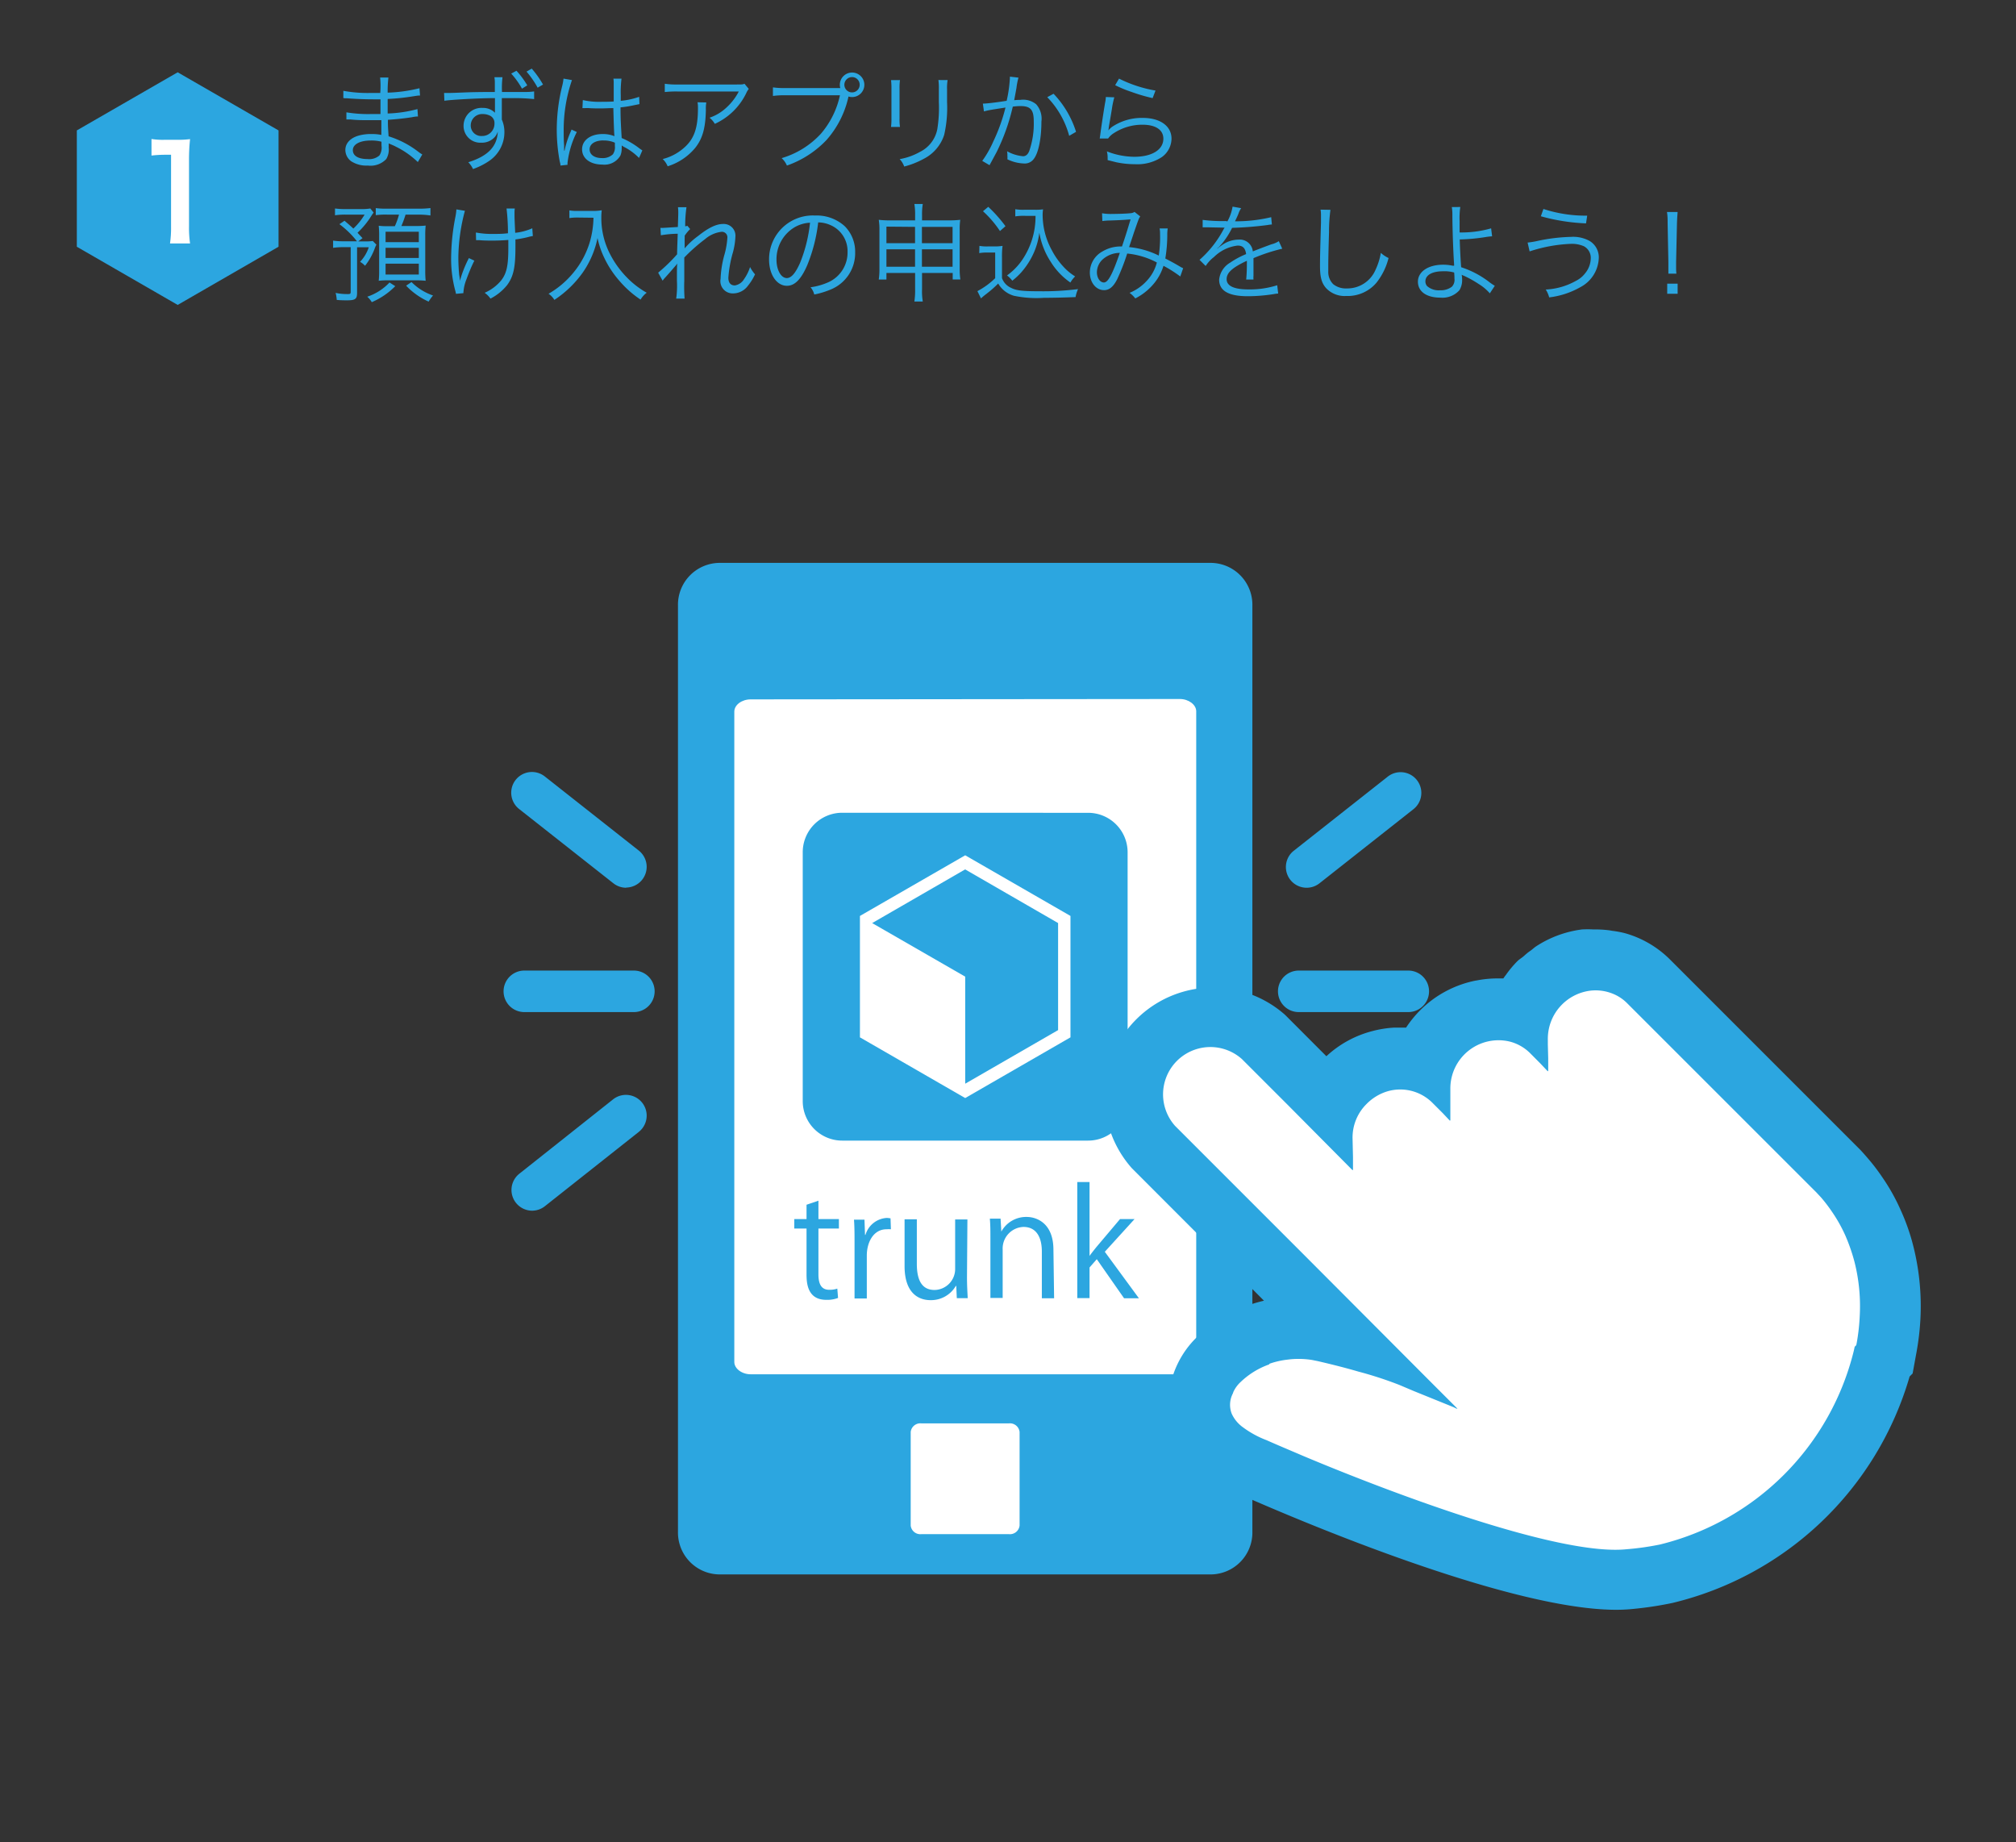 <svg xmlns="http://www.w3.org/2000/svg" viewBox="0 0 328.82 300.47"><rect x="0" y="0" width="328.82" height="300.47" fill="#333333" stroke="none"/><defs><style>.cls-1{fill:none}.cls-2{fill:#2ca6e0}.cls-3{fill:#fff}.cls-4{fill:#39a0d4}</style></defs><title>how_to_use1</title><g id="レイヤー_2" data-name="レイヤー 2"><g id="レイヤー_1-2" data-name="レイヤー 1"><path class="cls-1" d="M0 0h328.82v300.47H0z"/><path class="cls-2" d="M28.98 49.73l-16.45-9.49V21.27l16.45-9.48 16.45 9.48v18.97l-16.45 9.49z"/><path class="cls-3" d="M27.73 39.7a17.69 17.69 0 0 0 .17-2.76v-11.7h-1a18.89 18.89 0 0 0-2.19.13v-2.7a11.77 11.77 0 0 0 2.12.13h2a15.44 15.44 0 0 0 2.17-.11 32 32 0 0 0-.17 3.5v10.75A17.81 17.81 0 0 0 31 39.7z"/><path class="cls-2" d="M68.15 26.43a14.12 14.12 0 0 0-3.58-2.51c-.3-.16-.7-.33-1.18-.53a5 5 0 0 1 0 .63 3 3 0 0 1-.39 1.92A3.53 3.53 0 0 1 60 27a4.57 4.57 0 0 1-2.72-.7 2.3 2.3 0 0 1-.95-1.84c0-1.16.91-2.07 2.46-2.42a7.63 7.63 0 0 1 1.83-.18 7.79 7.79 0 0 1 1.58.14v-.21a1.4 1.4 0 0 1 0-.19v-2h-2.07c-1.05 0-1.88 0-3-.12h-.63v-1.16a21.61 21.61 0 0 0 4 .28h1.56v-2.4h-1.19c-1.28 0-2.7-.05-4.28-.17a2.13 2.13 0 0 0-.32 0A1.43 1.43 0 0 0 56 16v-1.19a21.85 21.85 0 0 0 4.49.35h1.53a13.71 13.71 0 0 0-.02-2.52h1.35a19.53 19.53 0 0 0-.12 2.47 24.73 24.73 0 0 0 5.19-.72l.09 1.19c-.3 0-.3 0-1.21.14a36.18 36.18 0 0 1-4.07.42v2.37a21.16 21.16 0 0 0 4.86-.72l.08 1.21c-.23 0-.4 0-1 .12-1.21.19-2.6.33-3.9.42 0 1 0 1 .11 2.69a15.34 15.34 0 0 1 4.9 2.56 5.82 5.82 0 0 0 .6.4zm-5.93-3.32a6.43 6.43 0 0 0-1.79-.19c-1.74 0-2.88.63-2.88 1.56s.88 1.46 2.4 1.46a2.54 2.54 0 0 0 1.93-.58 2.3 2.3 0 0 0 .35-1.58zm18.49-8.29v-1.23a5.52 5.52 0 0 0-.07-1h1.32a14.59 14.59 0 0 0-.09 2.19V15h4.09a9.78 9.78 0 0 0 1.16-.09v1.25a31.14 31.14 0 0 0-3.39-.16h-1.88v3.5a5 5 0 0 1 .42 2.07 5.65 5.65 0 0 1-2.35 4.58 11.15 11.15 0 0 1-2.77 1.42 3.85 3.85 0 0 0-.77-1.11c3.19-1 4.72-2.56 4.81-5a2.46 2.46 0 0 1-.47.86 2.79 2.79 0 0 1-2.21.95 2.73 2.73 0 0 1-2.9-2.77 2.92 2.92 0 0 1 3.12-2.9 2.69 2.69 0 0 1 2 .79V16c-2.77 0-7.69.3-8.25.44l-.05-1.28h.7c.51 0 .51 0 3.33-.11C78.24 15 79.8 15 80.71 15zm-3.93 5.62a1.71 1.71 0 0 0 1.82 1.74 2 2 0 0 0 2.05-2.07 1.31 1.31 0 0 0-.74-1.25 2.7 2.7 0 0 0-1.18-.26 1.86 1.86 0 0 0-1.95 1.83zm7.46-8.9A14 14 0 0 1 86 13.92l-.86.54A13 13 0 0 0 83.38 12zm2.49-.35a15.68 15.68 0 0 1 1.84 2.6l-.88.51a15.12 15.12 0 0 0-1.81-2.62zm6.56 1.87a25 25 0 0 0-1.35 8.23c0 .61 0 1.65.07 2.46v.82h.07a15.54 15.54 0 0 1 1-3.09 2.41 2.41 0 0 0 .14-.35l.86.4a15.15 15.15 0 0 0-1.51 5 1.9 1.9 0 0 0 0 .35l-1.16.12c0-.16 0-.25-.11-.65a27.93 27.93 0 0 1-.49-5.21 29.73 29.73 0 0 1 .91-7.21 8.09 8.09 0 0 0 .19-1.11zm1.77 3.26a12.13 12.13 0 0 0 3.16.28c.68 0 1.16 0 1.88-.05v-3a3.89 3.89 0 0 0-.05-.72h1.32a17.92 17.92 0 0 0-.12 2.75v.86a12 12 0 0 0 3-.65l.05 1.19-1.23.25a16.73 16.73 0 0 1-1.86.28c0 1.74.05 2.63.19 5a12.72 12.72 0 0 1 2.93 1.72l.44.3-.54 1.23a9.46 9.46 0 0 0-2.49-1.82l-.18-.11-.16-.11a2.51 2.51 0 0 1 0 .46 3 3 0 0 1-.21 1.19 3 3 0 0 1-2.93 1.47c-2 0-3.32-1-3.32-2.49s1.39-2.49 3.33-2.49a5 5 0 0 1 1.95.35c-.05-.37-.12-2-.18-4.58-.79 0-1.33.05-2 .05s-1.37 0-2-.05a4.59 4.59 0 0 0-.56 0H95zm3.37 6.58c-1.37 0-2.26.58-2.26 1.46s.81 1.42 2 1.42a2.41 2.41 0 0 0 1.79-.61 2 2 0 0 0 .33-1.37v-.53a4.52 4.52 0 0 0-1.86-.36zm16.77-6.19a6.36 6.36 0 0 0-.07 1.23c-.05 2.93-.54 4.67-1.74 6.18a9.56 9.56 0 0 1-4.49 3 3.43 3.43 0 0 0-.81-1.18 8.25 8.25 0 0 0 3.21-1.61c1.86-1.49 2.54-3.28 2.54-6.7a4.64 4.64 0 0 0-.07-.95zm6.93-2.21a3.19 3.19 0 0 0-.42.7 10.5 10.5 0 0 1-5.12 5 3.45 3.45 0 0 0-.86-1 7.59 7.59 0 0 0 2.77-1.67 9.32 9.32 0 0 0 2-2.61h-10a17.14 17.14 0 0 0-2.07.09v-1.35a12.84 12.84 0 0 0 2.09.12h9.42c1.18 0 1.18 0 1.49-.12zm14.92-.16a1.86 1.86 0 0 1-.07-.51 2 2 0 1 1 2 2 2.06 2.06 0 0 1-.61-.09v.11a15.68 15.68 0 0 1-3.58 7 16.29 16.29 0 0 1-6.44 4.15 3.48 3.48 0 0 0-.86-1.21 14.09 14.09 0 0 0 6.42-4 14.22 14.22 0 0 0 3.09-6.25h-8.93a12.94 12.94 0 0 0-2 .11v-1.4a12.42 12.42 0 0 0 2 .11h9zm.67-.53a1.25 1.25 0 1 0 1.28-1.24 1.26 1.26 0 0 0-1.28 1.25zm9.07-.75a9.57 9.57 0 0 0-.07 1.46v4.72a9.27 9.27 0 0 0 .07 1.46h-1.46a10.61 10.61 0 0 0 .07-1.47v-4.69a10.3 10.3 0 0 0-.07-1.47zm7.77 0a7.87 7.87 0 0 0-.09 1.53v2.07A19.77 19.77 0 0 1 154 22a6.67 6.67 0 0 1-3.33 3.9 13.81 13.81 0 0 1-3.19 1.26 3.36 3.36 0 0 0-.74-1.21 10.2 10.2 0 0 0 3.33-1.19 5.23 5.23 0 0 0 2.81-3.7 21.8 21.8 0 0 0 .25-4.47v-2a9.76 9.76 0 0 0-.07-1.54zm5.75 3.84c.63 0 2.46-.23 3.88-.46a21.45 21.45 0 0 0 .53-3.72v-.22l1.4.16a10.7 10.7 0 0 0-.33 1.68c-.09.51-.21 1.16-.37 2a10.22 10.22 0 0 1 1-.05A3.35 3.35 0 0 1 169 17a3.54 3.54 0 0 1 .86 2.83c0 2.68-.46 5-1.18 6a1.83 1.83 0 0 1-1.72.83 6.61 6.61 0 0 1-2.65-.68 3.82 3.82 0 0 0 0-.61 3.39 3.39 0 0 0-.05-.7 6.56 6.56 0 0 0 2.61.81q.66 0 1-.84a13.58 13.58 0 0 0 .74-4.88c0-1.86-.53-2.46-2.16-2.46a10.06 10.06 0 0 0-1.26.09 33.12 33.12 0 0 1-2.65 7.44c-.23.42-.6 1.12-1.14 2.11l-1.19-.7A16.79 16.79 0 0 0 162 23.1a29 29 0 0 0 2-5.56c-1.51.23-2.35.37-2.51.4a10 10 0 0 0-1 .23zm11.53-1.61a15.86 15.86 0 0 1 3.67 6.21l-1.12.65a14.36 14.36 0 0 0-3.58-6.3zm9.91.58a14.6 14.6 0 0 0-.4 1.93c-.42 2.54-.46 2.67-.51 3.07a2.09 2.09 0 0 1-.07.4 5 5 0 0 1 .54-.53 8.69 8.69 0 0 1 5.07-1.51c2.86 0 4.7 1.33 4.7 3.39a3.75 3.75 0 0 1-1.58 3 7.28 7.28 0 0 1-4.37 1.16 14.56 14.56 0 0 1-3.07-.32l-1.4-.35a2.77 2.77 0 0 0 0-.33 4.07 4.07 0 0 0-.12-1.09 12.46 12.46 0 0 0 4.47.88c2.9 0 4.74-1.16 4.74-2.95 0-1.44-1.26-2.28-3.4-2.28a8.5 8.5 0 0 0-4.91 1.53 3.06 3.06 0 0 0-.7.72h-1.37c.05-.32.07-.47.14-1 .18-1.33.49-3.37.74-4.84a5.94 5.94 0 0 0 .12-.93zm.77-3.05a21.16 21.16 0 0 0 5.95 1.95L188 16a26.88 26.88 0 0 1-3.42-1 19.48 19.48 0 0 1-2.69-1.11zM56.19 36c.7.6.93.79 1.44 1.28A10.25 10.25 0 0 0 59.47 35h-3.18a11.3 11.3 0 0 0-1.65.11V34a11.72 11.72 0 0 0 1.7.1H59a7.89 7.89 0 0 0 1.4-.1l.54.67a6.35 6.35 0 0 0-.37.53 13.31 13.31 0 0 1-2.26 2.76l.82.88-.7.53h1.07a7.57 7.57 0 0 0 1.3-.07l.6.61a3 3 0 0 0-.25.53 10.52 10.52 0 0 1-1.61 2.91 3.35 3.35 0 0 0-.81-.65 6.37 6.37 0 0 0 1.42-2.37h-1.91v7.42c0 1-.26 1.23-1.65 1.23-.44 0-1 0-1.67-.07a5.32 5.32 0 0 0-.18-1.14 9.31 9.31 0 0 0 2 .19c.39 0 .46-.05.46-.4v-7.25H56a11.39 11.39 0 0 0-1.67.11v-1.18a10.25 10.25 0 0 0 1.63.11h2.26a14.8 14.8 0 0 0-2.86-2.79zm8.28 10.67a12 12 0 0 1-3.83 2.61 3.52 3.52 0 0 0-.74-.89 8.75 8.75 0 0 0 3.63-2.32zM63.12 35a12.39 12.39 0 0 0-1.83.09v-1.15a11.71 11.71 0 0 0 1.83.09h5.16a13.39 13.39 0 0 0 1.93-.1v1.21a13.6 13.6 0 0 0-1.92-.14h-2.14a18.32 18.32 0 0 1-.68 1.86h2.35a13.81 13.81 0 0 0 1.61-.07 13.7 13.7 0 0 0-.07 1.58v5.74a15.31 15.31 0 0 0 .07 1.68 14.39 14.39 0 0 0-1.53-.07h-4.6a12.59 12.59 0 0 0-1.53.07 14.54 14.54 0 0 0 .07-1.61v-5.71a14.61 14.61 0 0 0-.07-1.65 11.66 11.66 0 0 0 1.54.07h1.09a11.68 11.68 0 0 0 .68-1.89zm-.23 4.49h5.42v-1.7h-5.42zm0 2.58h5.42v-1.66h-5.42zm0 2.7h5.42V43h-5.42zM67.12 46a9 9 0 0 0 3.51 2.19 7.54 7.54 0 0 0-.72 1 11.68 11.68 0 0 1-3.67-2.6zm8.71-11.62A30.34 30.34 0 0 0 74.76 42c0 1 .07 2.26.14 2.86a6.1 6.1 0 0 1 .11.95 19.19 19.19 0 0 1 1.47-3.72l.89.42c-.51 1-.95 2.12-1.3 3.07a6.84 6.84 0 0 0-.49 2.23l-1.21.11a4.7 4.7 0 0 0-.14-.61 20 20 0 0 1-.65-5.19 36.06 36.06 0 0 1 .7-6.76 8.9 8.9 0 0 0 .16-1.21zm1.79 3.54a14.25 14.25 0 0 0 3 .23c.7 0 1.35 0 2.23-.11a34 34 0 0 0-.23-4.04h1.35a4.11 4.11 0 0 0-.05.6v.53c0 .32 0 .4.11 2.84a9.28 9.28 0 0 0 2.79-.74l.09 1.26a9.08 9.08 0 0 0-.93.21 16.73 16.73 0 0 1-1.91.35v1.26c0 3.33-.32 4.77-1.35 6.18A8.46 8.46 0 0 1 80 48.7a4 4 0 0 0-.95-.95 7.2 7.2 0 0 0 2.68-2c.9-1.14 1.18-2.42 1.18-5.23v-1.39c-.77.07-1.79.11-2.56.11-.49 0-1.49 0-2.12-.07h-.58zm16.58-2.44c-.33 0-.75 0-1.33.09v-1.26a6.57 6.57 0 0 0 1.33.09h2.32a8.34 8.34 0 0 0 1.63-.11 9.07 9.07 0 0 0-.07 1.16 12.79 12.79 0 0 0 1.49 6.12 15.66 15.66 0 0 0 2.63 3.63 14.27 14.27 0 0 0 3.28 2.54 3.87 3.87 0 0 0-1 1.12 16.46 16.46 0 0 1-3.4-3 16.14 16.14 0 0 1-2.51-3.79 13.84 13.84 0 0 1-1.11-3.25 15.11 15.11 0 0 1-2.46 5.7 17.37 17.37 0 0 1-4.58 4.39 3.15 3.15 0 0 0-.95-1 14.73 14.73 0 0 0 4.07-3.46 14.19 14.19 0 0 0 2.7-5.11 15.28 15.28 0 0 0 .56-3.83zm13.15 8.99a27 27 0 0 0 3.09-3c0-.7.05-1.81.1-3.35a17.86 17.86 0 0 0-2.75.25l-.07-1.21a3.55 3.55 0 0 0 .54 0l2.3-.14c.05-1.33.07-2.12.07-2.35a7.12 7.12 0 0 0-.05-.88h1.39a20.5 20.5 0 0 0-.21 3.12 1.15 1.15 0 0 0 .35-.09l.46.54a6.11 6.11 0 0 0-.9 1.09 3 3 0 0 1 0 .44v1.18a.89.89 0 0 1 0 .16v.28a12.51 12.51 0 0 1 2.23-2.05c1.6-1.28 2.91-1.93 4-1.93a1.91 1.91 0 0 1 2.05 2.05 11.73 11.73 0 0 1-.4 2.56 19.33 19.33 0 0 0-.75 4.16c0 .81.37 1.25 1.05 1.25a2.11 2.11 0 0 0 1.49-1 7.23 7.23 0 0 0 1-2 5.75 5.75 0 0 0 .81 1.19 8.67 8.67 0 0 1-1.15 1.85 3 3 0 0 1-2.42 1.26 2 2 0 0 1-2.05-2.37 17 17 0 0 1 .67-4.09 13.15 13.15 0 0 0 .44-2.63.89.89 0 0 0-1-.95A5 5 0 0 0 115 39a28.39 28.39 0 0 0-3.39 3v3.79a27.14 27.14 0 0 0 .05 2.91h-1.37a15 15 0 0 0 .12-2.89c0-2.05 0-2.05.05-2.84a2 2 0 0 1-.32.42l-.86 1-.74.83a3.67 3.67 0 0 0-.46.56zm24.32-1.23c-1 2.32-2.05 3.37-3.32 3.37-1.67 0-2.91-1.83-2.91-4.28a7.13 7.13 0 0 1 7.51-7.18 6.79 6.79 0 0 1 4.83 1.74 5.88 5.88 0 0 1 1.7 4.28 6.39 6.39 0 0 1-4 6.05 13.63 13.63 0 0 1-2.67.81 2.79 2.79 0 0 0-.61-1.18 10.54 10.54 0 0 0 2.93-.83 5.3 5.3 0 0 0 3.11-4.91 4.62 4.62 0 0 0-2.79-4.4 5 5 0 0 0-2-.44 26.31 26.31 0 0 1-1.78 6.97zm-2.16-6.12a6.07 6.07 0 0 0-2.86 5.23c0 1.68.74 3 1.68 3 .74 0 1.44-.82 2.19-2.54a24.11 24.11 0 0 0 1.6-6.49 5.55 5.55 0 0 0-2.61.8zm15.07 7.4v1.07h-1.25a11.16 11.16 0 0 0 .11-1.58v-6.49a9.62 9.62 0 0 0-.11-1.67 15.51 15.51 0 0 0 1.93.09h4v-.86a10 10 0 0 0-.12-1.81h1.37a10.18 10.18 0 0 0-.12 1.79v.88h4.23a16 16 0 0 0 2-.09 11 11 0 0 0-.09 1.63V44a11 11 0 0 0 .11 1.58h-1.25v-1.06h-5v2.65a9.9 9.9 0 0 0 .12 2h-1.37a12.09 12.09 0 0 0 .12-2v-2.65zm0-7.56v2.7h4.67V37zm0 3.7v2.84h4.67v-2.84zm5.79-1h5V37h-5zm0 3.84h5v-2.84h-5zm9.38-3.4a6.88 6.88 0 0 0 1.35.09h1.07a8.05 8.05 0 0 0 1.35-.09 13.09 13.09 0 0 0-.09 1.84v3.42a2.77 2.77 0 0 0 1.47 1.58c.84.44 1.86.56 4.58.56a45.77 45.77 0 0 0 6.35-.35 5.69 5.69 0 0 0-.4 1.3c-1.63.07-3.63.12-5.16.12a17.94 17.94 0 0 1-4.88-.33 4.33 4.33 0 0 1-2.58-2 18 18 0 0 1-1.81 1.6c-.54.42-.54.42-1 .82l-.58-1.18a12.4 12.4 0 0 0 2.9-2.11v-4.18H161a6.75 6.75 0 0 0-1.28.09zm1.44-6.37a22.86 22.86 0 0 1 2.81 3.16l-.9.79a17.2 17.2 0 0 0-2.77-3.23zM167 35.2a8 8 0 0 0-1.4.09v-1.17a7.58 7.58 0 0 0 1.42.09h1.79a8.36 8.36 0 0 0 1.32-.07 5.65 5.65 0 0 0-.07.95 12 12 0 0 0 1.51 5.74 12.19 12.19 0 0 0 1.95 2.74 8.78 8.78 0 0 0 1.84 1.51 4.35 4.35 0 0 0-.77 1 11.25 11.25 0 0 1-3.19-3.35 12.47 12.47 0 0 1-1.88-4.79 11.47 11.47 0 0 1-.83 3.12 12.49 12.49 0 0 1-2.19 3.44 11.85 11.85 0 0 1-1.39 1.28 4.42 4.42 0 0 0-.86-.86 10.08 10.08 0 0 0 2.33-2.32 12.55 12.55 0 0 0 2.32-7.39zm12.75-.42a8.36 8.36 0 0 0 1.7.11c1 0 2.37-.05 2.95-.12a1.3 1.3 0 0 0 .65-.21l.93.74c-.23.32-.26.42-1 2.54-.39 1.19-.51 1.53-.82 2.46a13.76 13.76 0 0 1 4.84 1.38 19.91 19.91 0 0 0 .21-3.56 4.25 4.25 0 0 0-.07-.86h1.32a6.65 6.65 0 0 0-.07 1.09 24 24 0 0 1-.32 3.81c.95.49 1.54.81 2.4 1.32a3.4 3.4 0 0 0 .51.26l-.47 1.35a20.34 20.34 0 0 0-2.74-1.74 8.27 8.27 0 0 1-1.81 3.18 9.46 9.46 0 0 1-2.79 2.14 4.51 4.51 0 0 0-.93-.91 7.73 7.73 0 0 0 2.84-2 6.83 6.83 0 0 0 1.61-2.95 12.93 12.93 0 0 0-4.84-1.46 34.13 34.13 0 0 1-1.65 4.23c-.63 1.21-1.28 1.74-2.12 1.74-1.32 0-2.32-1.25-2.32-2.88a3.94 3.94 0 0 1 2.07-3.44 5.74 5.74 0 0 1 3.17-.8c.58-1.72.79-2.39 1.4-4.42-1.39.11-1.65.12-3.32.18a9.61 9.61 0 0 0-1.28.09zm0 7.62a2.92 2.92 0 0 0-.84 2c0 .93.51 1.67 1.14 1.67s1.32-1.09 2.6-4.83a4.25 4.25 0 0 0-2.9 1.16zm20.45-6.3a7.45 7.45 0 0 0 .84-2.4l1.4.25a3.72 3.72 0 0 0-.46.95c-.23.56-.46 1-.54 1.19h.37a24.74 24.74 0 0 0 5.53-.67l.11 1.19a5.46 5.46 0 0 0-.7.09 56.86 56.86 0 0 1-5.79.46 13 13 0 0 1-1.58 2.49c-.18.21-.53.61-.6.67l-.23.18v.05c.63-.49.63-.49.81-.61a4.67 4.67 0 0 1 2.65-.86 2.13 2.13 0 0 1 2.33 1.92c1.28-.51 2.28-.88 3.05-1.16a3.84 3.84 0 0 0 1.19-.51l.56 1.23a29.21 29.21 0 0 0-4.69 1.54v2.86a3.81 3.81 0 0 0 0 .63h-1.19a25.2 25.2 0 0 0 .11-2.53 4.61 4.61 0 0 0 0-.53c-2.39 1.12-3.3 1.95-3.3 3s1.09 1.67 3.56 1.67a14.71 14.71 0 0 0 4.69-.68l.16 1.35a6.9 6.9 0 0 0-.7.09 27.29 27.29 0 0 1-4.26.35c-3.14 0-4.67-.89-4.67-2.7a3.63 3.63 0 0 1 1.79-2.77 13.64 13.64 0 0 1 2.61-1.4c-.14-1-.56-1.39-1.39-1.39a6.6 6.6 0 0 0-3.86 1.87 5.81 5.81 0 0 0-1.35 1.46l-1-1a17.48 17.48 0 0 0 3.93-5l.16-.26a1.94 1.94 0 0 1-.33 0l-2.58-.05h-.67v-1.21a24.51 24.51 0 0 0 3.75.19zm16.8-1.88a27 27 0 0 0-.23 3.7c-.07 2.11-.12 4.49-.12 5.28v1.05a2.77 2.77 0 0 0 .82 2.11 3.31 3.31 0 0 0 2.19.68 5 5 0 0 0 4.7-3.05 10.45 10.45 0 0 0 .86-2.75 5 5 0 0 0 1.26.84 10.68 10.68 0 0 1-1.95 4 6.14 6.14 0 0 1-4.95 2.19A4.16 4.16 0 0 1 216.3 47c-.72-.82-1-1.75-1-3.6 0-1.18 0-1.61.16-7.14v-1.14a5.44 5.44 0 0 0-.07-.93zm21.18-.46a12.57 12.57 0 0 0-.11 2.32v1.83a17.48 17.48 0 0 0 5.14-.67l.16 1.3a9.74 9.74 0 0 0-1.05.12 30.24 30.24 0 0 1-4.23.39c.05 1.7.14 3.4.23 4.53a15.18 15.18 0 0 1 4.68 2.49 7.81 7.81 0 0 0 .81.54l-.81 1.23a7.75 7.75 0 0 0-1.83-1.53 17.71 17.71 0 0 0-2.34-1.31 3.43 3.43 0 0 1-.42-.19 5 5 0 0 1 .07.75 3.15 3.15 0 0 1-.44 1.77 3.71 3.71 0 0 1-3.12 1.21c-2.26 0-3.65-1-3.65-2.6s1.63-2.77 4.12-2.77a7.56 7.56 0 0 1 1.53.16h.25a.49.49 0 0 0 0-.16v-.07c-.14-2-.26-5.4-.28-7.91a8 8 0 0 0-.09-1.42zm-2.81 10.48c-1.79 0-2.88.63-2.88 1.65a1.19 1.19 0 0 0 .26.75 2.83 2.83 0 0 0 2.11.7 3 3 0 0 0 1.95-.58 1.63 1.63 0 0 0 .42-1.32 9.55 9.55 0 0 0-.05-1 6 6 0 0 0-1.81-.2zm13.79-4.68a13.78 13.78 0 0 0 1.77-.3 29.34 29.34 0 0 1 5.35-.63 5.58 5.58 0 0 1 3 .67 3.12 3.12 0 0 1 1.49 2.79 5.59 5.59 0 0 1-3 4.74 13.49 13.49 0 0 1-5.09 1.67 4.45 4.45 0 0 0-.56-1.28 11.15 11.15 0 0 0 4.93-1.42 4.3 4.3 0 0 0 1.51-1.25 3.93 3.93 0 0 0 .9-2.39 2.13 2.13 0 0 0-1.12-2 4.88 4.88 0 0 0-2.16-.39 24.5 24.5 0 0 0-6.69 1.23zm2.58-5.48a22.11 22.11 0 0 0 7.14 1.09l-.19 1.26a32 32 0 0 1-7.37-1.16zm20.38 10.55v-1.88L272 36.5c0-.74 0-1.26-.11-1.93h1.74c-.05.67-.09 1.19-.11 1.93l-.14 6.25v.81c0 .32 0 .63.05 1.07zm-.19 3.28v-1.65h1.7v1.65zm-69.36 201.94a5.12 5.12 0 0 1-5 5.21H117.3a5.12 5.12 0 0 1-5-5.21V98.72a5.12 5.12 0 0 1 5-5.21h80.25a5.12 5.12 0 0 1 5 5.21z"/><path class="cls-2" d="M197.55 256.77H117.3a6.83 6.83 0 0 1-6.72-6.92V98.72a6.83 6.83 0 0 1 6.72-6.92h80.25a6.83 6.83 0 0 1 6.72 6.92v151.13a6.83 6.83 0 0 1-6.72 6.92zM117.3 95.21a3.42 3.42 0 0 0-3.3 3.51v151.13a3.42 3.42 0 0 0 3.32 3.51h80.25a3.42 3.42 0 0 0 3.32-3.51V98.72a3.42 3.42 0 0 0-3.32-3.51z"/><path class="cls-3" d="M196.82 222.13c0 2-2 3.66-4.38 3.66h-70c-2.42 0-4.37-1.64-4.37-3.66V116c0-2 2-3.66 4.37-3.66h70c2.42 0 4.38 1.64 4.38 3.66z"/><path class="cls-2" d="M192.44 227.5h-70c-3.35 0-6.08-2.41-6.08-5.37V116c0-3 2.73-5.37 6.08-5.37h70c3.35 0 6.08 2.41 6.08 5.37v106.13c0 2.96-2.72 5.37-6.08 5.37zm-70-113.44c-1.45 0-2.67.9-2.67 2v106.07c0 1.06 1.22 2 2.67 2h70c1.45 0 2.67-.9 2.67-2V116c0-1.06-1.22-2-2.67-2z"/><path class="cls-3" d="M165.42 248.79c0 .29-.4.53-.89.53h-14.22c-.49 0-.89-.23-.89-.53v-15.25c0-.29.4-.52.89-.52h14.22c.49 0 .89.23.89.52z"/><path class="cls-3" d="M164.53 250.2h-14.22a1.58 1.58 0 0 1-1.77-1.4v-15.26a1.58 1.58 0 0 1 1.77-1.4h14.22a1.58 1.58 0 0 1 1.77 1.4v15.25a1.58 1.58 0 0 1-1.77 1.41zm-14.23-1.76h14.24V233.9H150.3z"/><path class="cls-2" d="M137.37 130.94h40.1a8 8 0 0 1 8 8v40.59a8 8 0 0 1-8 8h-40.1a8 8 0 0 1-8-8V139a8 8 0 0 1 8-8.06z"/><path class="cls-3" d="M177.48 189.23h-40.11a9.67 9.67 0 0 1-9.66-9.66V139a9.67 9.67 0 0 1 9.66-9.66h40.11a9.67 9.67 0 0 1 9.65 9.66v40.59a9.67 9.67 0 0 1-9.65 9.64zm-40.11-56.68a6.44 6.44 0 0 0-6.44 6.44v40.59a6.44 6.44 0 0 0 6.44 6.44h40.11a6.44 6.44 0 0 0 6.44-6.44V139a6.44 6.44 0 0 0-6.44-6.44z"/><path class="cls-3" d="M157.43 179.08l-17.17-9.9v-19.8l17.17-9.89 17.17 9.89v19.8zM142.27 168l15.16 8.74 15.15-8.74v-17.46l-15.16-8.75-15.16 8.75z"/><path class="cls-3" d="M157.43 177.86l-16.12-9.3V150l16.12 9.28v18.58z"/><path class="cls-2" d="M131.55 196.48l1.94-.66v3h3.34v1.54h-3.34v7.46c0 1.63.5 2.53 1.75 2.53a3.83 3.83 0 0 0 1.33-.19l.12 1.52a5 5 0 0 1-1.92.31c-3.13 0-3.22-2.84-3.22-4.22v-7.41h-2v-1.54h2zm13.76 4a6 6 0 0 0-.71 0c-2.13 0-3.22 2.11-3.22 4.29v7h-2v-9c0-1.37 0-2.63-.09-3.86H141l.09 2.49h.07a3.86 3.86 0 0 1 3.5-2.77 5.1 5.1 0 0 1 .59.07zm12.41 7.81c0 1.33.07 2.44.12 3.43h-1.78l-.09-2h-.07a4.68 4.68 0 0 1-4.12 2.32c-1.94 0-4.24-1.11-4.24-5.57v-7.62h2v7.27c0 2.51.73 4.26 2.89 4.26a3.42 3.42 0 0 0 3.36-3.5v-8h2zm14.21 3.44h-2v-7.63c0-2.11-.76-4-3-4a3.52 3.52 0 0 0-3.39 3.67v7.91h-2v-9.59c0-1.33 0-2.3-.09-3.34h1.75l.12 2.11a4.61 4.61 0 0 1 4.14-2.39c1.61 0 4.36 1 4.36 5.35zm13.83 0h-2.42l-4.45-6.37-1.18 1.35v5h-2v-18.93h2v12.05c.31-.45.76-1 1.11-1.44l3.86-4.57h2.37l-4.85 5.33zm27.32-66.95a3.38 3.38 0 0 1-2.1-6l15.37-12.12a3.38 3.38 0 1 1 4.19 5.31l-15.37 12.12a3.37 3.37 0 0 1-2.09.69z"/><path class="cls-4" d="M228.44 197.45a3.37 3.37 0 0 1-2.09-.73L211 184.61a3.38 3.38 0 1 1 4.19-5.31l15.37 12.12a3.38 3.38 0 0 1-2.1 6z"/><path class="cls-2" d="M229.7 165.06h-17.87a3.38 3.38 0 1 1 0-6.77h17.87a3.38 3.38 0 1 1 0 6.77zm-127.57-20.28a3.37 3.37 0 0 1-2.09-.73l-15.37-12.11a3.38 3.38 0 1 1 4.19-5.31l15.37 12.12a3.38 3.38 0 0 1-2.1 6zm-15.36 52.67a3.38 3.38 0 0 1-2.1-6L100 179.29a3.38 3.38 0 0 1 4.19 5.31l-15.33 12.13a3.37 3.37 0 0 1-2.09.72zm16.61-32.39H85.52a3.38 3.38 0 1 1 0-6.77h17.87a3.38 3.38 0 1 1 0 6.77z"/><path class="cls-3" d="M205.34 222.43a14.06 14.06 0 0 1 3-.69l.51-.05a14.16 14.16 0 0 1 3.46.11l1 .19c2.55.59 4.77 1.16 6.6 1.7a62.34 62.34 0 0 1 6.74 2.19l2.36 1 5.85 2.37.64.26.57.29-.11-.11.16.07-4.79-4.8-9.51-9.54-11.15-11.18L190 183.58a7.71 7.71 0 0 1 10.9-10.9l7.57 7.57 10.48 10.56v-.07l.07.07v-2.19l-.06-3a7.69 7.69 0 0 1 2.24-5.62 8 8 0 0 1 3.25-2 7.41 7.41 0 0 1 7.44 1.79l1.72 1.71 1.18 1.25v-.07l.07.06v-5.13a7.73 7.73 0 0 1 2.29-5.68 7.83 7.83 0 0 1 7.36-2.1 7.28 7.28 0 0 1 3.33 1.89l1.71 1.72 1.19 1.26v-.07l.06.07v-2.2l-.07-2.24v-.77a7.9 7.9 0 0 1 7-8 7.5 7.5 0 0 1 3.56.49 6.93 6.93 0 0 1 2.4 1.59l30.84 30.83c.25.28.54.57.79.85a25.06 25.06 0 0 1 1.74 2.28 24 24 0 0 1 2.2 3.91 30.27 30.27 0 0 1 1.48 4.22 29.46 29.46 0 0 1 .87 8.94 32.78 32.78 0 0 1-.51 4.41l-.06.31-.25.25-.13.6A43.09 43.09 0 0 1 269 251.85a46.47 46.47 0 0 1-5.49.78c-10.93 1.09-37.87-9-52.7-15.23-2.32-1-4.33-1.84-5.95-2.56a16.27 16.27 0 0 1-4-2.21s-.09-.06-.14-.11a5.37 5.37 0 0 1-1.54-2 4 4 0 0 1 .2-3.33 1.84 1.84 0 0 1 .13-.37 5.2 5.2 0 0 1 1.1-1.45 13 13 0 0 1 4.73-2.91z"/><path class="cls-3" d="M261.76 254.9c-13.8 0-42.89-11.73-51.83-15.48-2-.83-4-1.7-6-2.58a17.77 17.77 0 0 1-4.46-2.48 2.53 2.53 0 0 1-.28-.22 7.45 7.45 0 0 1-2.11-2.84 6.18 6.18 0 0 1 .17-4.87 4.2 4.2 0 0 1 .23-.57 7.3 7.3 0 0 1 1.52-2.06 15.16 15.16 0 0 1 5.14-3.28l.43-.15a16.25 16.25 0 0 1 3.42-.8l.5-.05a16.44 16.44 0 0 1 4.09.12l.32.06.68.13h.1c2.52.58 4.78 1.16 6.72 1.73a58.26 58.26 0 0 1 6.45 2.08l-.33-.34-38.13-38.18a9.91 9.91 0 0 1 14-14l14.3 14.34a9.88 9.88 0 0 1 2.94-7.07 10.17 10.17 0 0 1 4.13-2.52 9.66 9.66 0 0 1 8.82 1.57 9.89 9.89 0 0 1 2.94-7.13 10.08 10.08 0 0 1 9.44-2.68 9.72 9.72 0 0 1 3.5 1.7 10.09 10.09 0 0 1 9-10 9.68 9.68 0 0 1 4.61.64 9 9 0 0 1 3.14 2.07L296.15 193l.34.36.45.49a27.17 27.17 0 0 1 1.9 2.49 26.08 26.08 0 0 1 2.39 4.25 32.53 32.53 0 0 1 1.59 4.55 31.69 31.69 0 0 1 .94 9.62 35.08 35.08 0 0 1-.54 4.69l-.2 1-.26.27A45.28 45.28 0 0 1 269.44 254a44.91 44.91 0 0 1-5.39.78h-.35c-.6.09-1.26.12-1.94.12zM202.25 231a14.15 14.15 0 0 0 3.42 1.85q3 1.33 6 2.56c18.84 7.9 42.29 16 51.64 15.07h.34a41.75 41.75 0 0 0 4.88-.7 40.9 40.9 0 0 0 30-30l.27-1.21.23-.23a30.87 30.87 0 0 0 .41-3.76 27.29 27.29 0 0 0-.8-8.28 28 28 0 0 0-1.37-3.9 21.64 21.64 0 0 0-2-3.53 22.92 22.92 0 0 0-1.6-2.1l-.33-.35-.4-.43-30.79-30.79a4.77 4.77 0 0 0-1.64-1.09 5.34 5.34 0 0 0-2.55-.35 5.7 5.7 0 0 0-5.07 5.75l.09 5.18v5.87l-3.88-4.34-1.19-1.26-1.68-1.68a5.06 5.06 0 0 0-2.34-1.31 5.66 5.66 0 0 0-5.26 1.53 5.55 5.55 0 0 0-1.65 4.08l.06 5.19v5.18l-.23-.22v.27l-4.81-5-1.67-1.66a5.22 5.22 0 0 0-5.25-1.25 5.79 5.79 0 0 0-2.33 1.43 5.47 5.47 0 0 0-1.65 4.08l.15 10.7-3.89-3.93-18-18.12a5.52 5.52 0 0 0-7.79 7.8l54 54.07-.32-.13 2 2-12.7-6.53-9-3.67c-.61-.24-2.68-1-6.24-2-1.87-.55-4-1.1-6.45-1.66L212 224h-.22a11.82 11.82 0 0 0-2.83-.07h-.39a12.24 12.24 0 0 0-2.12.45h-.05l-.46.13a10.64 10.64 0 0 0-3.85 2.37 3.64 3.64 0 0 0-.64.79l-.13.36a2 2 0 0 0-.17 1.64 3.1 3.1 0 0 0 .89 1.13z"/><path class="cls-2" d="M312.07 203.22a34.41 34.41 0 0 0-2.05-5.85 32.59 32.59 0 0 0-3.06-5.45 32 32 0 0 0-2.45-3.18c-.38-.44-.71-.81-1.06-1.19l-31-31a16.84 16.84 0 0 0-7.46-4.37 16.29 16.29 0 0 0-2-.37l-.46-.08a18.2 18.2 0 0 0-2.2-.15h-.48a17.62 17.62 0 0 0-1.8 0 17.81 17.81 0 0 0-7.49 2.75c-.34.22-.63.52-1 .77s-.68.52-1 .81-.67.48-1 .78a17 17 0 0 0-1.94 2.31 6 6 0 0 0-.41.57h-.99a17.67 17.67 0 0 0-3.41.34h-.05a17.69 17.69 0 0 0-9.09 4.82 18.17 18.17 0 0 0-2.33 2.86h-1.92a17.85 17.85 0 0 0-3.55.56 17.42 17.42 0 0 0-7.53 4.11l-6.74-6.75a17.71 17.71 0 0 0-25 25l11.72 11.73 9.84 9.89a23.3 23.3 0 0 0-11 6 15.27 15.27 0 0 0-3.07 4.27 15.48 15.48 0 0 0-1.55 6.67 14 14 0 0 0 1 5 2.75 2.75 0 0 0 .2.46 16.24 16.24 0 0 0 6.25 7 28.71 28.71 0 0 0 4.63 2.35c.87.4 2.61 1.16 5 2.17 12.77 5.42 43.93 17.83 58.52 16.37a57 57 0 0 0 6.66-1 53.21 53.21 0 0 0 38.67-36.93l.49-.49.56-3.08.06-.32a43 43 0 0 0 .66-5.7 40.15 40.15 0 0 0-1.17-11.68zM207 222.43a13.56 13.56 0 0 1 3-.69l.51-.06a14.15 14.15 0 0 1 3.46.11l.95.19c2.55.59 4.76 1.16 6.6 1.7a62.09 62.09 0 0 1 6.73 2.19l2.36 1 5.85 2.37.64.26.58.29-.11-.11.16.07-4.8-4.8-9.51-9.54-11.15-11.18-20.61-20.61a7.72 7.72 0 0 1 10.9-10.9l7.57 7.57 10.48 10.56v-.07l.07.07v-2.14l-.07-3a7.7 7.7 0 0 1 2.3-5.68 8 8 0 0 1 3.24-2 7.42 7.42 0 0 1 7.45 1.79l1.71 1.71 1.18 1.25v-.07l.07.06v-5.13a7.86 7.86 0 0 1 9.65-7.78 7.24 7.24 0 0 1 3.34 1.88l1.71 1.72 1.19 1.26v-.08l.07.08v-2.14l-.06-2.24v-.78a7.91 7.91 0 0 1 7-8 7.46 7.46 0 0 1 3.56.49 6.91 6.91 0 0 1 2.4 1.59l30.84 30.83.79.85a25.11 25.11 0 0 1 1.74 2.28 24.34 24.34 0 0 1 2.2 3.91 30.12 30.12 0 0 1 1.47 4.22 29.36 29.36 0 0 1 .87 8.94 33.2 33.2 0 0 1-.5 4.41l-.07.31-.25.25-.13.6a43.11 43.11 0 0 1-31.66 31.66 45.94 45.94 0 0 1-5.48.77c-10.93 1.09-37.88-9-52.7-15.23-2.33-1-4.34-1.84-5.95-2.56a16 16 0 0 1-4-2.21s-.09-.06-.14-.11a5.5 5.5 0 0 1-1.55-2 4 4 0 0 1 .2-3.33 2 2 0 0 1 .14-.37 5.11 5.11 0 0 1 1.09-1.45 13 13 0 0 1 4.74-2.91z"/></g></g></svg>